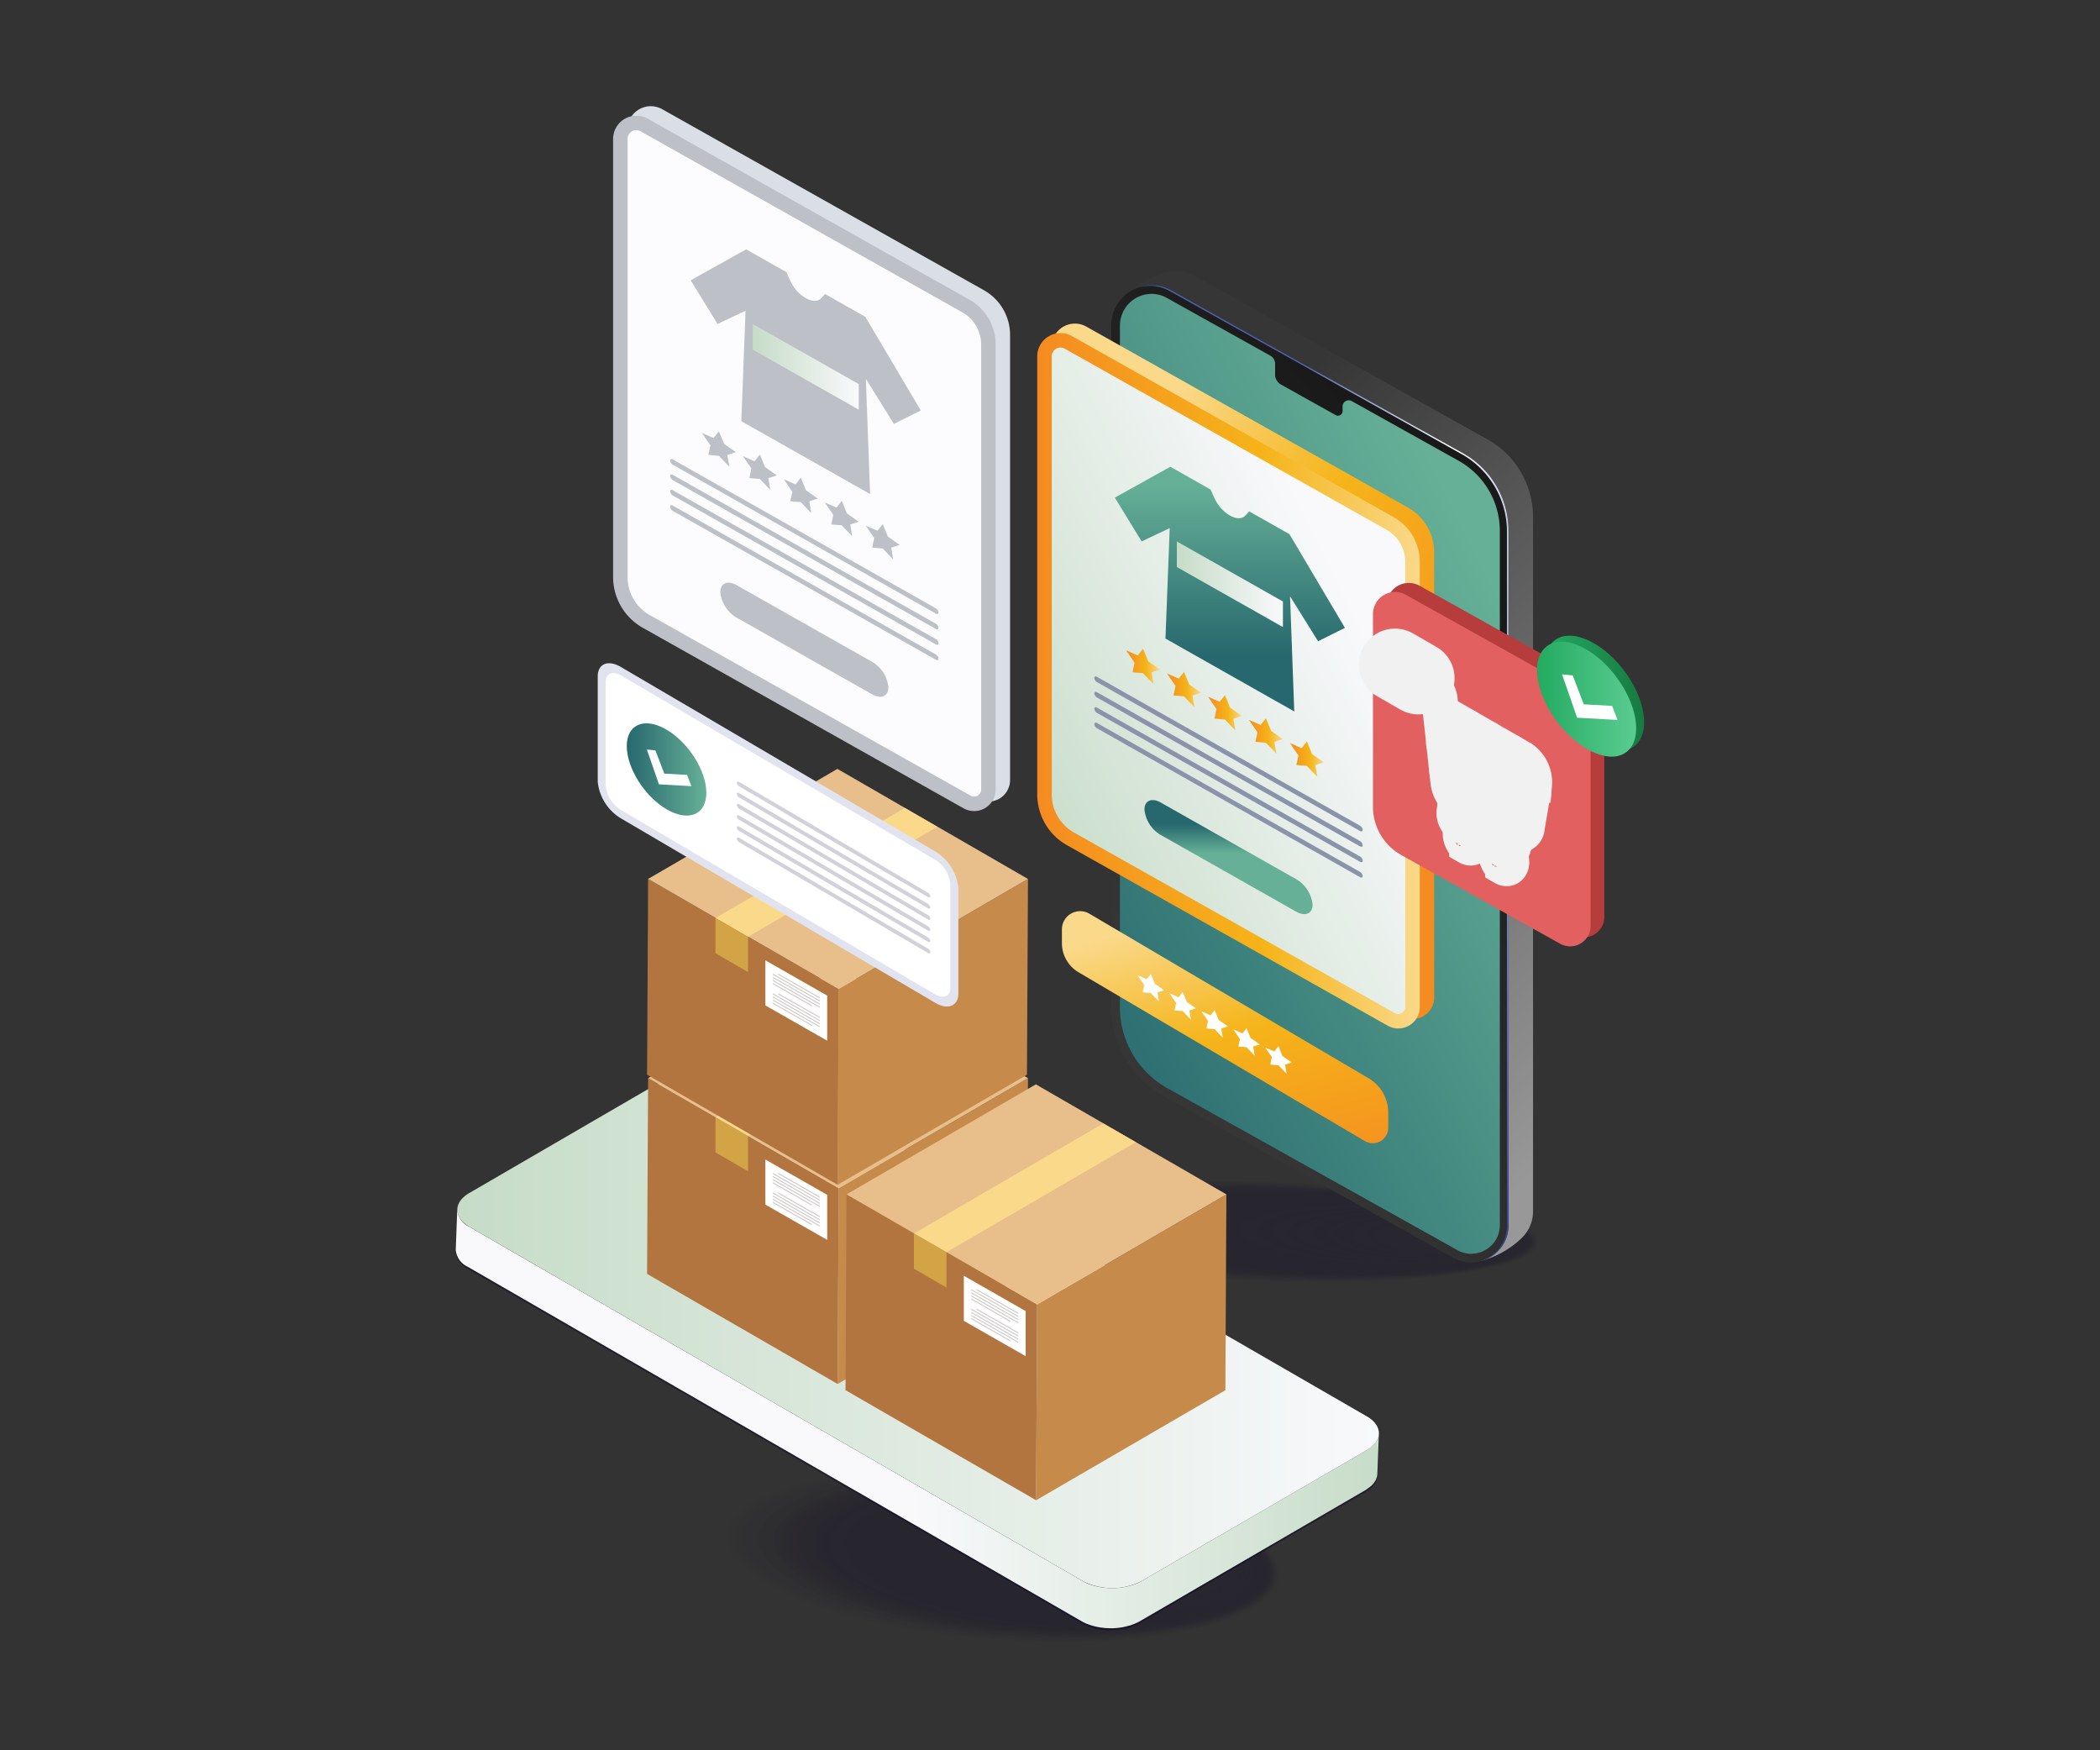 <svg xmlns="http://www.w3.org/2000/svg" xmlns:xlink="http://www.w3.org/1999/xlink" width="284.724" height="237.27" viewBox="0 0 284.724 237.27">
  <rect x="0" y="0" width="284.724" height="237.27" fill="#333333" stroke="none"/>
  <defs>
    <linearGradient id="linear-gradient" x1="1.019" y1="0.5" x2="0.494" y2="0.5" gradientUnits="objectBoundingBox">
      <stop offset="0" stop-color="#c6dcc7"/>
      <stop offset="1" stop-color="#f9f9fc"/>
    </linearGradient>
    <linearGradient id="linear-gradient-2" x1="0" y1="0.5" x2="1" y2="0.5" xlink:href="#linear-gradient"/>
    <linearGradient id="linear-gradient-3" x1="0.743" y1="1.013" x2="0.372" y2="0.139" gradientUnits="objectBoundingBox">
      <stop offset="0" stop-color="#989898"/>
      <stop offset="1" stop-color="#363636"/>
    </linearGradient>
    <linearGradient id="linear-gradient-5" x1="0.68" y1="0.162" x2="0.316" y2="0.847" gradientUnits="objectBoundingBox">
      <stop offset="0" stop-color="#191919"/>
      <stop offset="1" stop-color="#363636"/>
    </linearGradient>
    <linearGradient id="linear-gradient-6" x1="0.112" y1="1.002" x2="0.779" y2="0.141" gradientUnits="objectBoundingBox">
      <stop offset="0" stop-color="#27686e"/>
      <stop offset="1" stop-color="#66b097"/>
    </linearGradient>
    <linearGradient id="linear-gradient-7" x1="0.357" y1="0.202" x2="1.175" y2="0.758" gradientUnits="objectBoundingBox">
      <stop offset="0" stop-color="#505faa"/>
      <stop offset="0.394" stop-color="#fff"/>
      <stop offset="1" stop-color="#2c3c91"/>
    </linearGradient>
    <linearGradient id="linear-gradient-8" x1="0.865" y1="0.896" x2="0.222" y2="0.194" gradientUnits="objectBoundingBox">
      <stop offset="0" stop-color="#f58b21"/>
      <stop offset="0.593" stop-color="#f5b419"/>
      <stop offset="1" stop-color="#fad98a"/>
    </linearGradient>
    <linearGradient id="linear-gradient-9" x1="0" y1="0.5" x2="1" y2="0.5" xlink:href="#linear-gradient-8"/>
    <linearGradient id="linear-gradient-10" x1="0.056" y1="0.909" x2="0.753" y2="0.269" xlink:href="#linear-gradient"/>
    <linearGradient id="linear-gradient-11" x1="0.5" y1="0.771" x2="0.5" y2="0.067" xlink:href="#linear-gradient-6"/>
    <linearGradient id="linear-gradient-12" x1="0" y1="0.298" x2="1" y2="0.298" xlink:href="#linear-gradient"/>
    <linearGradient id="linear-gradient-13" x1="0" y1="1.316" x2="1" y2="1.316" xlink:href="#linear-gradient-8"/>
    <linearGradient id="linear-gradient-14" x1="0" y1="0.662" x2="1" y2="0.662" xlink:href="#linear-gradient-8"/>
    <linearGradient id="linear-gradient-15" x1="0" y1="0.008" x2="1" y2="0.008" xlink:href="#linear-gradient-8"/>
    <linearGradient id="linear-gradient-16" x1="0" y1="-0.647" x2="1" y2="-0.647" xlink:href="#linear-gradient-8"/>
    <linearGradient id="linear-gradient-17" x1="0" y1="-1.3" x2="1" y2="-1.3" xlink:href="#linear-gradient-8"/>
    <linearGradient id="linear-gradient-18" x1="0.5" y1="0.224" x2="0.5" y2="0.469" xlink:href="#linear-gradient-6"/>
    <linearGradient id="linear-gradient-19" x1="0" y1="3.101" x2="1" y2="3.101" xlink:href="#linear-gradient"/>
    <linearGradient id="linear-gradient-20" y1="-1.617" x2="1" y2="-1.617" gradientUnits="objectBoundingBox">
      <stop offset="0" stop-color="#24aa61"/>
      <stop offset="1" stop-color="#167a41"/>
    </linearGradient>
    <linearGradient id="linear-gradient-21" y1="-1.576" x2="1" y2="-1.576" gradientUnits="objectBoundingBox">
      <stop offset="0" stop-color="#24aa61"/>
      <stop offset="1" stop-color="#5acc90"/>
    </linearGradient>
    <linearGradient id="linear-gradient-23" x1="0.807" y1="1.251" x2="0.313" y2="0.041" xlink:href="#linear-gradient-8"/>
    <linearGradient id="linear-gradient-24" x1="0" y1="0.5" x2="1" y2="0.5" xlink:href="#linear-gradient-6"/>
  </defs>
  <g id="Order_Processing" data-name="Order Processing" transform="translate(-40.681 -33.9)">
    <rect id="Rectangle_54328" data-name="Rectangle 54328" width="284.724" height="237.27" transform="translate(40.681 33.9)" fill="none"/>
    <g id="Group_173069" data-name="Group 173069" transform="translate(102.485 48.291)">
      <g id="Group_173006" data-name="Group 173006" transform="translate(69.455 143.976)" opacity="0.32">
        <ellipse id="Ellipse_3252" data-name="Ellipse 3252" cx="6.941" cy="38.678" rx="6.941" ry="38.678" transform="matrix(0.041, -0.999, 0.999, 0.041, 0, 13.87)" fill="#0f0a26" opacity="0"/>
        <ellipse id="Ellipse_3253" data-name="Ellipse 3253" cx="6.85" cy="38.083" rx="6.85" ry="38.083" transform="translate(1.07 13.811) rotate(-87.667)" fill="#0f0a26" opacity="0.02"/>
        <ellipse id="Ellipse_3254" data-name="Ellipse 3254" cx="6.759" cy="37.488" rx="6.759" ry="37.488" transform="translate(2.157 13.766) rotate(-87.667)" fill="#0f0a26" opacity="0.039"/>
        <ellipse id="Ellipse_3255" data-name="Ellipse 3255" cx="6.667" cy="36.893" rx="6.667" ry="36.893" transform="translate(3.244 13.721) rotate(-87.667)" fill="#0f0a26" opacity="0.059"/>
        <ellipse id="Ellipse_3256" data-name="Ellipse 3256" cx="6.576" cy="36.297" rx="6.576" ry="36.297" transform="translate(4.315 13.662) rotate(-87.673)" fill="#0f0a26" opacity="0.078"/>
        <ellipse id="Ellipse_3257" data-name="Ellipse 3257" cx="6.485" cy="35.702" rx="6.485" ry="35.702" transform="translate(5.402 13.617) rotate(-87.673)" fill="#0f0a26" opacity="0.098"/>
        <ellipse id="Ellipse_3258" data-name="Ellipse 3258" cx="6.394" cy="35.107" rx="6.394" ry="35.107" transform="translate(6.49 13.573) rotate(-87.673)" fill="#0f0a26" opacity="0.118"/>
        <ellipse id="Ellipse_3259" data-name="Ellipse 3259" cx="6.303" cy="34.512" rx="6.303" ry="34.512" transform="matrix(0.041, -0.999, 0.999, 0.041, 7.561, 13.514)" fill="#0f0a26" opacity="0.137"/>
        <ellipse id="Ellipse_3260" data-name="Ellipse 3260" cx="6.212" cy="33.917" rx="6.212" ry="33.917" transform="matrix(0.041, -0.999, 0.999, 0.041, 8.649, 13.47)" fill="#0f0a26" opacity="0.157"/>
        <ellipse id="Ellipse_3261" data-name="Ellipse 3261" cx="6.121" cy="33.322" rx="6.121" ry="33.322" transform="translate(9.721 13.413) rotate(-87.685)" fill="#0f0a26" opacity="0.176"/>
        <ellipse id="Ellipse_3262" data-name="Ellipse 3262" cx="6.03" cy="32.727" rx="6.03" ry="32.727" transform="translate(10.81 13.369) rotate(-87.685)" fill="#0f0a26" opacity="0.196"/>
        <ellipse id="Ellipse_3263" data-name="Ellipse 3263" cx="5.939" cy="32.131" rx="5.939" ry="32.131" transform="translate(11.899 13.326) rotate(-87.685)" fill="#0f0a26" opacity="0.216"/>
        <ellipse id="Ellipse_3264" data-name="Ellipse 3264" cx="5.848" cy="31.536" rx="5.848" ry="31.536" transform="translate(12.971 13.269) rotate(-87.69)" fill="#0f0a26" opacity="0.235"/>
        <ellipse id="Ellipse_3265" data-name="Ellipse 3265" cx="5.757" cy="30.941" rx="5.757" ry="30.941" transform="translate(14.061 13.227) rotate(-87.69)" fill="#0f0a26" opacity="0.255"/>
        <ellipse id="Ellipse_3266" data-name="Ellipse 3266" cx="5.666" cy="30.346" rx="5.666" ry="30.346" transform="translate(15.134 13.17) rotate(-87.696)" fill="#0f0a26" opacity="0.275"/>
        <ellipse id="Ellipse_3267" data-name="Ellipse 3267" cx="5.575" cy="29.751" rx="5.575" ry="29.751" transform="translate(16.226 13.128) rotate(-87.696)" fill="#0f0a26" opacity="0.294"/>
        <ellipse id="Ellipse_3268" data-name="Ellipse 3268" cx="5.484" cy="29.156" rx="5.484" ry="29.156" transform="matrix(0.04, -0.999, 0.999, 0.04, 17.298, 13.072)" fill="#0f0a26" opacity="0.314"/>
        <ellipse id="Ellipse_3269" data-name="Ellipse 3269" cx="5.393" cy="28.56" rx="5.393" ry="28.56" transform="matrix(0.04, -0.999, 0.999, 0.04, 18.373, 13.017)" fill="#0f0a26" opacity="0.333"/>
        <ellipse id="Ellipse_3270" data-name="Ellipse 3270" cx="5.302" cy="27.965" rx="5.302" ry="27.965" transform="matrix(0.04, -0.999, 0.999, 0.04, 19.465, 12.977)" fill="#0f0a26" opacity="0.353"/>
        <ellipse id="Ellipse_3271" data-name="Ellipse 3271" cx="5.211" cy="27.37" rx="5.211" ry="27.37" transform="translate(20.541 12.923) rotate(-87.713)" fill="#0f0a26" opacity="0.373"/>
        <ellipse id="Ellipse_3272" data-name="Ellipse 3272" cx="5.12" cy="26.775" rx="5.12" ry="26.775" transform="matrix(0.04, -0.999, 0.999, 0.04, 21.616, 12.869)" fill="#0f0a26" opacity="0.392"/>
        <ellipse id="Ellipse_3273" data-name="Ellipse 3273" cx="5.029" cy="26.18" rx="5.029" ry="26.18" transform="matrix(0.04, -0.999, 0.999, 0.04, 22.71, 12.83)" fill="#0f0a26" opacity="0.412"/>
        <ellipse id="Ellipse_3274" data-name="Ellipse 3274" cx="4.938" cy="25.585" rx="4.938" ry="25.585" transform="translate(23.787 12.778) rotate(-87.725)" fill="#0f0a26" opacity="0.431"/>
        <ellipse id="Ellipse_3275" data-name="Ellipse 3275" cx="4.847" cy="24.99" rx="4.847" ry="24.99" transform="matrix(0.04, -0.999, 0.999, 0.04, 24.865, 12.725)" fill="#0f0a26" opacity="0.451"/>
        <ellipse id="Ellipse_3276" data-name="Ellipse 3276" cx="4.756" cy="24.395" rx="4.756" ry="24.395" transform="translate(25.944 12.673) rotate(-87.736)" fill="#0f0a26" opacity="0.471"/>
        <ellipse id="Ellipse_3277" data-name="Ellipse 3277" cx="4.665" cy="23.799" rx="4.665" ry="23.799" transform="translate(27.023 12.623) rotate(-87.742)" fill="#0f0a26" opacity="0.49"/>
        <ellipse id="Ellipse_3278" data-name="Ellipse 3278" cx="4.574" cy="23.204" rx="4.574" ry="23.204" transform="translate(28.103 12.573) rotate(-87.748)" fill="#0f0a26" opacity="0.51"/>
        <ellipse id="Ellipse_3279" data-name="Ellipse 3279" cx="4.483" cy="22.609" rx="4.483" ry="22.609" transform="matrix(0.039, -0.999, 0.999, 0.039, 29.184, 12.525)" fill="#0f0a26" opacity="0.529"/>
        <ellipse id="Ellipse_3280" data-name="Ellipse 3280" cx="4.392" cy="22.014" rx="4.392" ry="22.014" transform="translate(30.267 12.477) rotate(-87.759)" fill="#0f0a26" opacity="0.549"/>
        <ellipse id="Ellipse_3281" data-name="Ellipse 3281" cx="4.301" cy="21.419" rx="4.301" ry="21.419" transform="translate(31.351 12.431) rotate(-87.765)" fill="#0f0a26" opacity="0.569"/>
        <ellipse id="Ellipse_3282" data-name="Ellipse 3282" cx="4.21" cy="20.824" rx="4.21" ry="20.824" transform="translate(32.436 12.385) rotate(-87.771)" fill="#0f0a26" opacity="0.588"/>
        <ellipse id="Ellipse_3283" data-name="Ellipse 3283" cx="4.119" cy="20.229" rx="4.119" ry="20.229" transform="translate(33.522 12.341) rotate(-87.776)" fill="#0f0a26" opacity="0.608"/>
        <ellipse id="Ellipse_3284" data-name="Ellipse 3284" cx="4.028" cy="19.634" rx="4.028" ry="19.634" transform="matrix(0.039, -0.999, 0.999, 0.039, 34.608, 12.266)" fill="#0f0a26" opacity="0.627"/>
        <ellipse id="Ellipse_3285" data-name="Ellipse 3285" cx="3.937" cy="19.039" rx="3.937" ry="19.039" transform="matrix(0.038, -0.999, 0.999, 0.038, 35.698, 12.224)" fill="#0f0a26" opacity="0.647"/>
        <ellipse id="Ellipse_3286" data-name="Ellipse 3286" cx="3.846" cy="18.443" rx="3.846" ry="18.443" transform="translate(36.773 12.17) rotate(-87.805)" fill="#0f0a26" opacity="0.667"/>
        <ellipse id="Ellipse_3287" data-name="Ellipse 3287" cx="3.755" cy="17.848" rx="3.755" ry="17.848" transform="translate(37.849 12.118) rotate(-87.817)" fill="#0f0a26" opacity="0.686"/>
        <ellipse id="Ellipse_3288" data-name="Ellipse 3288" cx="3.664" cy="17.253" rx="3.664" ry="17.253" transform="matrix(0.038, -0.999, 0.999, 0.038, 38.927, 12.069)" fill="#0f0a26" opacity="0.706"/>
        <ellipse id="Ellipse_3289" data-name="Ellipse 3289" cx="3.573" cy="16.658" rx="3.573" ry="16.658" transform="translate(40.01 12.022) rotate(-87.839)" fill="#0f0a26" opacity="0.725"/>
        <ellipse id="Ellipse_3290" data-name="Ellipse 3290" cx="3.482" cy="16.063" rx="3.482" ry="16.063" transform="translate(41.095 11.979) rotate(-87.851)" fill="#0f0a26" opacity="0.745"/>
        <ellipse id="Ellipse_3291" data-name="Ellipse 3291" cx="3.39" cy="15.468" rx="3.39" ry="15.468" transform="translate(42.166 11.923) rotate(-87.868)" fill="#0f0a26" opacity="0.765"/>
        <ellipse id="Ellipse_3292" data-name="Ellipse 3292" cx="3.299" cy="14.873" rx="3.299" ry="14.873" transform="matrix(0.037, -0.999, 0.999, 0.037, 43.26, 11.887)" fill="#0f0a26" opacity="0.784"/>
        <ellipse id="Ellipse_3293" data-name="Ellipse 3293" cx="3.208" cy="14.278" rx="3.208" ry="14.278" transform="matrix(0.037, -0.999, 0.999, 0.037, 44.34, 11.839)" fill="#0f0a26" opacity="0.804"/>
        <ellipse id="Ellipse_3294" data-name="Ellipse 3294" cx="3.117" cy="13.683" rx="3.117" ry="13.683" transform="translate(45.407 11.782) rotate(-87.92)" fill="#0f0a26" opacity="0.823"/>
        <ellipse id="Ellipse_3295" data-name="Ellipse 3295" cx="3.026" cy="13.088" rx="3.026" ry="13.088" transform="matrix(0.036, -0.999, 0.999, 0.036, 46.516, 11.728)" fill="#0f0a26" opacity="0.843"/>
        <ellipse id="Ellipse_3296" data-name="Ellipse 3296" cx="2.935" cy="12.493" rx="2.935" ry="12.493" transform="matrix(0.036, -0.999, 0.999, 0.036, 47.58, 11.669)" fill="#0f0a26" opacity="0.863"/>
        <ellipse id="Ellipse_3297" data-name="Ellipse 3297" cx="2.844" cy="11.898" rx="2.844" ry="11.898" transform="translate(48.673 11.634) rotate(-87.989)" fill="#0f0a26" opacity="0.882"/>
        <ellipse id="Ellipse_3298" data-name="Ellipse 3298" cx="2.753" cy="11.303" rx="2.753" ry="11.303" transform="matrix(0.034, -0.999, 0.999, 0.034, 49.738, 11.578)" fill="#0f0a26" opacity="0.902"/>
        <ellipse id="Ellipse_3299" data-name="Ellipse 3299" cx="2.662" cy="10.708" rx="2.662" ry="10.708" transform="matrix(0.034, -0.999, 0.999, 0.034, 50.819, 11.535)" fill="#0f0a26" opacity="0.922"/>
        <ellipse id="Ellipse_3300" data-name="Ellipse 3300" cx="2.571" cy="10.113" rx="2.571" ry="10.113" transform="translate(51.898 11.492) rotate(-88.097)" fill="#0f0a26" opacity="0.941"/>
        <ellipse id="Ellipse_3301" data-name="Ellipse 3301" cx="2.48" cy="9.518" rx="2.48" ry="9.518" transform="translate(52.996 11.432) rotate(-88.143)" fill="#0f0a26" opacity="0.961"/>
        <ellipse id="Ellipse_3302" data-name="Ellipse 3302" cx="2.388" cy="8.923" rx="2.388" ry="8.923" transform="translate(54.086 11.401) rotate(-88.195)" fill="#0f0a26" opacity="0.98"/>
        <ellipse id="Ellipse_3303" data-name="Ellipse 3303" cx="2.297" cy="8.329" rx="2.297" ry="8.329" transform="matrix(0.03, -0.999, 0.999, 0.03, 55.154, 11.352)" fill="#0f0a26"/>
      </g>
      <g id="Group_173007" data-name="Group 173007" transform="translate(33.678 181.799)" opacity="0.32">
        <ellipse id="Ellipse_3304" data-name="Ellipse 3304" cx="11.77" cy="38.743" rx="11.77" ry="38.743" transform="translate(0 23.476) rotate(-85.774)" fill="#0f0a26" opacity="0"/>
        <ellipse id="Ellipse_3305" data-name="Ellipse 3305" cx="11.615" cy="38.146" rx="11.615" ry="38.146" transform="translate(1.093 23.399) rotate(-85.774)" fill="#0f0a26" opacity="0.02"/>
        <ellipse id="Ellipse_3306" data-name="Ellipse 3306" cx="11.461" cy="37.55" rx="11.461" ry="37.55" transform="translate(2.187 23.324) rotate(-85.774)" fill="#0f0a26" opacity="0.039"/>
        <ellipse id="Ellipse_3307" data-name="Ellipse 3307" cx="11.307" cy="36.954" rx="11.307" ry="36.954" transform="translate(3.267 23.23) rotate(-85.779)" fill="#0f0a26" opacity="0.059"/>
        <ellipse id="Ellipse_3308" data-name="Ellipse 3308" cx="11.152" cy="36.358" rx="11.152" ry="36.358" transform="translate(4.36 23.155) rotate(-85.779)" fill="#0f0a26" opacity="0.078"/>
        <ellipse id="Ellipse_3309" data-name="Ellipse 3309" cx="10.998" cy="35.761" rx="10.998" ry="35.761" transform="translate(5.454 23.08) rotate(-85.779)" fill="#0f0a26" opacity="0.098"/>
        <ellipse id="Ellipse_3310" data-name="Ellipse 3310" cx="10.844" cy="35.165" rx="10.844" ry="35.165" transform="translate(6.535 22.986) rotate(-85.785)" fill="#0f0a26" opacity="0.118"/>
        <ellipse id="Ellipse_3311" data-name="Ellipse 3311" cx="10.689" cy="34.569" rx="10.689" ry="34.569" transform="translate(7.63 22.912) rotate(-85.785)" fill="#0f0a26" opacity="0.137"/>
        <ellipse id="Ellipse_3312" data-name="Ellipse 3312" cx="10.535" cy="33.973" rx="10.535" ry="33.973" transform="translate(8.711 22.82) rotate(-85.791)" fill="#0f0a26" opacity="0.157"/>
        <ellipse id="Ellipse_3313" data-name="Ellipse 3313" cx="10.381" cy="33.377" rx="10.381" ry="33.377" transform="translate(9.806 22.747) rotate(-85.791)" fill="#0f0a26" opacity="0.176"/>
        <ellipse id="Ellipse_3314" data-name="Ellipse 3314" cx="10.226" cy="32.78" rx="10.226" ry="32.78" transform="matrix(0.073, -0.997, 0.997, 0.073, 10.888, 22.655)" fill="#0f0a26" opacity="0.196"/>
        <ellipse id="Ellipse_3315" data-name="Ellipse 3315" cx="10.072" cy="32.184" rx="10.072" ry="32.184" transform="matrix(0.073, -0.997, 0.997, 0.073, 11.982, 22.582)" fill="#0f0a26" opacity="0.216"/>
        <ellipse id="Ellipse_3316" data-name="Ellipse 3316" cx="9.918" cy="31.588" rx="9.918" ry="31.588" transform="translate(13.065 22.492) rotate(-85.802)" fill="#0f0a26" opacity="0.235"/>
        <ellipse id="Ellipse_3317" data-name="Ellipse 3317" cx="9.763" cy="30.992" rx="9.763" ry="30.992" transform="translate(14.161 22.42) rotate(-85.802)" fill="#0f0a26" opacity="0.255"/>
        <ellipse id="Ellipse_3318" data-name="Ellipse 3318" cx="9.609" cy="30.395" rx="9.609" ry="30.395" transform="translate(15.244 22.331) rotate(-85.808)" fill="#0f0a26" opacity="0.275"/>
        <ellipse id="Ellipse_3319" data-name="Ellipse 3319" cx="9.455" cy="29.799" rx="9.455" ry="29.799" transform="translate(16.34 22.259) rotate(-85.808)" fill="#0f0a26" opacity="0.294"/>
        <ellipse id="Ellipse_3320" data-name="Ellipse 3320" cx="9.3" cy="29.203" rx="9.3" ry="29.203" transform="translate(17.424 22.17) rotate(-85.814)" fill="#0f0a26" opacity="0.314"/>
        <ellipse id="Ellipse_3321" data-name="Ellipse 3321" cx="9.146" cy="28.607" rx="9.146" ry="28.607" transform="translate(18.507 22.082) rotate(-85.819)" fill="#0f0a26" opacity="0.333"/>
        <ellipse id="Ellipse_3322" data-name="Ellipse 3322" cx="8.992" cy="28.011" rx="8.992" ry="28.011" transform="translate(19.605 22.014) rotate(-85.819)" fill="#0f0a26" opacity="0.353"/>
        <ellipse id="Ellipse_3323" data-name="Ellipse 3323" cx="8.837" cy="27.414" rx="8.837" ry="27.414" transform="translate(20.689 21.927) rotate(-85.825)" fill="#0f0a26" opacity="0.373"/>
        <ellipse id="Ellipse_3324" data-name="Ellipse 3324" cx="8.683" cy="26.818" rx="8.683" ry="26.818" transform="translate(21.793 21.827) rotate(-85.831)" fill="#0f0a26" opacity="0.392"/>
        <ellipse id="Ellipse_3325" data-name="Ellipse 3325" cx="8.529" cy="26.222" rx="8.529" ry="26.222" transform="translate(22.879 21.742) rotate(-85.837)" fill="#0f0a26" opacity="0.412"/>
        <ellipse id="Ellipse_3326" data-name="Ellipse 3326" cx="8.374" cy="25.626" rx="8.374" ry="25.626" transform="translate(23.979 21.677) rotate(-85.837)" fill="#0f0a26" opacity="0.431"/>
        <ellipse id="Ellipse_3327" data-name="Ellipse 3327" cx="8.22" cy="25.03" rx="8.22" ry="25.03" transform="translate(25.066 21.593) rotate(-85.843)" fill="#0f0a26" opacity="0.451"/>
        <ellipse id="Ellipse_3328" data-name="Ellipse 3328" cx="8.066" cy="24.433" rx="8.066" ry="24.433" transform="translate(26.153 21.511) rotate(-85.848)" fill="#0f0a26" opacity="0.471"/>
        <ellipse id="Ellipse_3329" data-name="Ellipse 3329" cx="7.911" cy="23.837" rx="7.911" ry="23.837" transform="translate(27.241 21.43) rotate(-85.854)" fill="#0f0a26" opacity="0.49"/>
        <ellipse id="Ellipse_3330" data-name="Ellipse 3330" cx="7.757" cy="23.241" rx="7.757" ry="23.241" transform="translate(28.33 21.35) rotate(-85.86)" fill="#0f0a26" opacity="0.51"/>
        <ellipse id="Ellipse_3331" data-name="Ellipse 3331" cx="7.603" cy="22.645" rx="7.603" ry="22.645" transform="matrix(0.072, -0.997, 0.997, 0.072, 29.42, 21.272)" fill="#0f0a26" opacity="0.529"/>
        <ellipse id="Ellipse_3332" data-name="Ellipse 3332" cx="7.449" cy="22.048" rx="7.449" ry="22.048" transform="matrix(0.072, -0.997, 0.997, 0.072, 30.497, 21.177)" fill="#0f0a26" opacity="0.549"/>
        <ellipse id="Ellipse_3333" data-name="Ellipse 3333" cx="7.294" cy="21.452" rx="7.294" ry="21.452" transform="translate(31.588 21.102) rotate(-85.883)" fill="#0f0a26" opacity="0.569"/>
        <ellipse id="Ellipse_3334" data-name="Ellipse 3334" cx="7.14" cy="20.856" rx="7.14" ry="20.856" transform="translate(32.681 21.029) rotate(-85.888)" fill="#0f0a26" opacity="0.588"/>
        <ellipse id="Ellipse_3335" data-name="Ellipse 3335" cx="6.986" cy="20.26" rx="6.986" ry="20.26" transform="translate(33.762 20.938) rotate(-85.9)" fill="#0f0a26" opacity="0.608"/>
        <ellipse id="Ellipse_3336" data-name="Ellipse 3336" cx="6.831" cy="19.664" rx="6.831" ry="19.664" transform="matrix(0.071, -0.998, 0.998, 0.071, 34.878, 20.855)" fill="#0f0a26" opacity="0.627"/>
        <ellipse id="Ellipse_3337" data-name="Ellipse 3337" cx="6.677" cy="19.068" rx="6.677" ry="19.068" transform="matrix(0.071, -0.998, 0.998, 0.071, 35.961, 20.77)" fill="#0f0a26" opacity="0.647"/>
        <ellipse id="Ellipse_3338" data-name="Ellipse 3338" cx="6.522" cy="18.471" rx="6.522" ry="18.471" transform="matrix(0.071, -0.998, 0.998, 0.071, 37.046, 20.688)" fill="#0f0a26" opacity="0.667"/>
        <ellipse id="Ellipse_3339" data-name="Ellipse 3339" cx="6.368" cy="17.875" rx="6.368" ry="17.875" transform="matrix(0.071, -0.998, 0.998, 0.071, 38.134, 20.609)" fill="#0f0a26" opacity="0.686"/>
        <ellipse id="Ellipse_3340" data-name="Ellipse 3340" cx="6.214" cy="17.279" rx="6.214" ry="17.279" transform="translate(39.223 20.534) rotate(-85.952)" fill="#0f0a26" opacity="0.706"/>
        <ellipse id="Ellipse_3341" data-name="Ellipse 3341" cx="6.059" cy="16.683" rx="6.059" ry="16.683" transform="translate(40.301 20.444) rotate(-85.969)" fill="#0f0a26" opacity="0.725"/>
        <ellipse id="Ellipse_3342" data-name="Ellipse 3342" cx="5.905" cy="16.087" rx="5.905" ry="16.087" transform="translate(41.397 20.379) rotate(-85.98)" fill="#0f0a26" opacity="0.745"/>
        <ellipse id="Ellipse_3343" data-name="Ellipse 3343" cx="5.751" cy="15.49" rx="5.751" ry="15.49" transform="translate(42.502 20.284) rotate(-85.998)" fill="#0f0a26" opacity="0.765"/>
        <ellipse id="Ellipse_3344" data-name="Ellipse 3344" cx="5.596" cy="14.894" rx="5.596" ry="14.894" transform="translate(43.576 20.19) rotate(-86.021)" fill="#0f0a26" opacity="0.784"/>
        <ellipse id="Ellipse_3345" data-name="Ellipse 3345" cx="5.442" cy="14.298" rx="5.442" ry="14.298" transform="matrix(0.069, -0.998, 0.998, 0.069, 44.67, 20.125)" fill="#0f0a26" opacity="0.804"/>
        <ellipse id="Ellipse_3346" data-name="Ellipse 3346" cx="5.288" cy="13.702" rx="5.288" ry="13.702" transform="translate(45.755 20.049) rotate(-86.061)" fill="#0f0a26" opacity="0.823"/>
        <ellipse id="Ellipse_3347" data-name="Ellipse 3347" cx="5.133" cy="13.106" rx="5.133" ry="13.106" transform="translate(46.851 19.948) rotate(-86.09)" fill="#0f0a26" opacity="0.843"/>
        <ellipse id="Ellipse_3348" data-name="Ellipse 3348" cx="4.979" cy="12.51" rx="4.979" ry="12.51" transform="translate(47.937 19.875) rotate(-86.118)" fill="#0f0a26" opacity="0.863"/>
        <ellipse id="Ellipse_3349" data-name="Ellipse 3349" cx="4.825" cy="11.914" rx="4.825" ry="11.914" transform="translate(49.017 19.798) rotate(-86.152)" fill="#0f0a26" opacity="0.882"/>
        <ellipse id="Ellipse_3350" data-name="Ellipse 3350" cx="4.67" cy="11.317" rx="4.67" ry="11.317" transform="translate(50.13 19.723) rotate(-86.187)" fill="#0f0a26" opacity="0.902"/>
        <ellipse id="Ellipse_3351" data-name="Ellipse 3351" cx="4.516" cy="10.721" rx="4.516" ry="10.721" transform="translate(51.207 19.647) rotate(-86.233)" fill="#0f0a26" opacity="0.922"/>
        <ellipse id="Ellipse_3352" data-name="Ellipse 3352" cx="4.361" cy="10.125" rx="4.361" ry="10.125" transform="translate(52.308 19.564) rotate(-86.285)" fill="#0f0a26" opacity="0.941"/>
        <ellipse id="Ellipse_3353" data-name="Ellipse 3353" cx="4.207" cy="9.529" rx="4.207" ry="9.529" transform="matrix(0.064, -0.998, 0.998, 0.064, 53.402, 19.475)" fill="#0f0a26" opacity="0.961"/>
        <ellipse id="Ellipse_3354" data-name="Ellipse 3354" cx="4.052" cy="8.933" rx="4.052" ry="8.933" transform="matrix(0.062, -0.998, 0.998, 0.062, 54.497, 19.393)" fill="#0f0a26" opacity="0.98"/>
        <ellipse id="Ellipse_3355" data-name="Ellipse 3355" cx="3.898" cy="8.337" rx="3.898" ry="8.337" transform="translate(55.567 19.328) rotate(-86.514)" fill="#0f0a26"/>
      </g>
      <g id="Group_173010" data-name="Group 173010" transform="translate(0 128.624)">
        <g id="Group_173009" data-name="Group 173009">
          <path id="Path_63012" data-name="Path 63012" d="M799.375,1748.187a1.946,1.946,0,0,1-.1.573c-.006.021-.011.042-.018.062a2.331,2.331,0,0,1-.265.519c-.02.031-.04.062-.062.092a3.146,3.146,0,0,1-.442.489,4.379,4.379,0,0,1-.385.285c-.117.083-.216.171-.349.249l-30.6,17.781a6.216,6.216,0,0,1-1.093.48c-.137.048-.279.089-.422.128-.183.052-.368.1-.558.139-.224.046-.45.088-.681.117-.056.007-.11.017-.166.023-.31.033-.624.049-.939.052h-.151c-.31,0-.62-.019-.927-.051l-.139-.016a8.926,8.926,0,0,1-.9-.153l-.158-.039a7.558,7.558,0,0,1-.771-.234c-.046-.017-.1-.03-.141-.048a6.058,6.058,0,0,1-.847-.4L676.061,1720.2a2.789,2.789,0,0,1-1.642-2.3l-.2,5.424a2.789,2.789,0,0,0,1.642,2.3l83.209,48.04a6.05,6.05,0,0,0,.8.383v-.006h0v.006l.048.016c.046.018.095.031.141.048.16.058.32.117.487.164.093.026.19.046.284.069.053.013.1.027.158.039s.092.025.14.034v-.011h0v.011q.273.056.554.1c.067.01.136.015.2.023l.139.016c.067.007.134.017.2.023q.275.022.552.029c.058,0,.115,0,.173,0h.151c.083,0,.167,0,.25,0q.312-.011.622-.042l.067-.009c.056-.006.11-.016.166-.023.161-.02.323-.038.481-.067.068-.012.131-.036.2-.05.191-.039.374-.087.558-.139.1-.027.2-.043.3-.074.044-.015.079-.039.123-.054a6.236,6.236,0,0,0,1.093-.48l30.6-17.782.067-.04c.108-.065.185-.14.282-.209a4.37,4.37,0,0,0,.385-.285c.01-.009.025-.017.035-.026a3.188,3.188,0,0,0,.345-.372c.023-.03.04-.061.061-.091s.042-.061.062-.092c.033-.05.073-.1.1-.15a2.287,2.287,0,0,0,.149-.318c.006-.017.009-.034.014-.051s.011-.042.018-.063a1.993,1.993,0,0,0,.058-.2,1.94,1.94,0,0,0,.037-.322c0-.016,0-.033,0-.049h0Z" transform="translate(-674.222 -1696.63)" fill="#0f0a26" opacity="0.49"/>
          <path id="Path_63013" data-name="Path 63013" d="M799.372,1745.411a1.94,1.94,0,0,1-.1.573c-.007.021-.011.042-.018.063a2.344,2.344,0,0,1-.265.519c-.02.031-.04.062-.062.092a3.151,3.151,0,0,1-.442.489,4.326,4.326,0,0,1-.384.285,4.242,4.242,0,0,1-.349.249l-30.6,17.782a6.221,6.221,0,0,1-1.093.48c-.137.047-.279.089-.422.129-.183.052-.368.1-.559.139-.224.046-.45.088-.681.117-.055.007-.11.017-.166.023-.31.033-.624.049-.939.052h-.151c-.31,0-.62-.019-.927-.051l-.139-.016a8.831,8.831,0,0,1-.9-.153l-.158-.039a7.492,7.492,0,0,1-.771-.234c-.046-.017-.1-.03-.141-.047a6.043,6.043,0,0,1-.847-.4l-83.209-48.041a2.789,2.789,0,0,1-1.642-2.3l-.2,5.424a2.789,2.789,0,0,0,1.642,2.3l83.209,48.041a6.046,6.046,0,0,0,.8.383v-.006h0v.006l.048.016c.046.018.095.031.141.048.16.058.319.117.487.164.093.027.19.046.284.07.053.013.1.027.158.039s.092.024.14.034v-.011h0v.011q.274.056.554.1c.067.01.136.015.2.023l.139.015c.067.007.134.017.2.023q.275.023.552.03c.058,0,.115,0,.173,0h.151c.083,0,.167,0,.25,0q.312-.011.622-.042l.067-.009c.056-.006.11-.016.166-.023.161-.02.323-.039.481-.067.069-.012.131-.036.2-.05.191-.039.374-.087.558-.139.1-.027.2-.043.3-.074.044-.014.079-.039.123-.054a6.23,6.23,0,0,0,1.093-.481l30.6-17.781.067-.04c.108-.065.185-.14.282-.209a4.347,4.347,0,0,0,.385-.285c.01-.009.025-.017.035-.026a3.2,3.2,0,0,0,.346-.372c.023-.03.04-.061.061-.091s.042-.061.062-.092c.033-.05.072-.1.1-.15a2.276,2.276,0,0,0,.149-.318c.006-.017.009-.034.015-.051s.011-.042.018-.062a2.057,2.057,0,0,0,.058-.2,1.94,1.94,0,0,0,.037-.322c0-.016,0-.033,0-.049h0Z" transform="translate(-674.219 -1694.125)" fill="url(#linear-gradient)"/>
          <g id="Group_173008" data-name="Group 173008" transform="translate(0.196)">
            <path id="Path_63014" data-name="Path 63014" d="M799.544,1548.894c2.18,1.258,2.191,3.312.026,4.57l-30.6,17.782a8.718,8.718,0,0,1-7.891,0L677.873,1523.2c-2.18-1.259-2.191-3.312-.026-4.571l30.6-17.781a8.716,8.716,0,0,1,7.891,0Z" transform="translate(-676.231 -1499.909)" fill="url(#linear-gradient-2)"/>
          </g>
        </g>
      </g>
      <g id="Group_173011" data-name="Group 173011" transform="translate(88.858 22.376)">
        <path id="Path_63015" data-name="Path 63015" d="M1604.3,520.686l37.417,24.009c2.314,1.292,6.909-1.5,8.362-3.345a4.99,4.99,0,0,0,1.071-3.12v-94.1a12.058,12.058,0,0,0-6.179-10.528l-39.559-22.087a5.4,5.4,0,0,0-4.567-.354c-2.017.755-5.924,2.694-5.924,5.147l2.357,92.416A13.7,13.7,0,0,0,1604.3,520.686Z" transform="translate(-1593.959 -410.808)" fill="url(#linear-gradient-3)"/>
        <path id="Path_63016" data-name="Path 63016" d="M1603.307,520.656l37.417,24.009c2.314,1.292,6.909-1.5,8.362-3.345a4.99,4.99,0,0,0,1.071-3.12V444.1a12.057,12.057,0,0,0-6.18-10.528l-39.559-22.087a5.4,5.4,0,0,0-4.567-.354c-2.017.755-5.924,2.694-5.924,5.147l2.357,92.416A13.7,13.7,0,0,0,1603.307,520.656Z" transform="translate(-1593.064 -410.781)" fill="url(#linear-gradient-3)"/>
        <path id="Path_63017" data-name="Path 63017" d="M1592.1,539.993l39.329,21.959a5.056,5.056,0,0,0,7.521-4.414v-94.1a12.058,12.058,0,0,0-6.179-10.528l-39.559-22.087a5.468,5.468,0,0,0-8.134,4.775v92.434A13.7,13.7,0,0,0,1592.1,539.993Z" transform="translate(-1585.079 -428.232)" fill="url(#linear-gradient-5)"/>
        <path id="Path_63018" data-name="Path 63018" d="M1643.134,464.857l-14.507-8.1a.834.834,0,0,0-1.241.728v.629a.625.625,0,0,1-.929.546l-7.429-4.148a1.546,1.546,0,0,1-.792-1.35V451.7a1.264,1.264,0,0,0-.648-1.1l-14.013-7.823a4.236,4.236,0,0,0-2.083-.553,4.3,4.3,0,0,0-4.293,4.3v92.434a12.528,12.528,0,0,0,6.417,10.933l39.329,21.958a3.841,3.841,0,0,0,1.884.5,3.941,3.941,0,0,0,2.7-1.1,3.817,3.817,0,0,0,1.176-2.783V474.35A10.872,10.872,0,0,0,1643.134,464.857Z" transform="translate(-1596.016 -439.151)" fill="url(#linear-gradient-6)"/>
        <path id="Path_63019" data-name="Path 63019" d="M1667.432,453.038l-39.559-22.087a5.367,5.367,0,0,0-4.387-.393,5.393,5.393,0,0,1,4.167.486l39.559,22.087a12.057,12.057,0,0,1,6.18,10.528v94.1a5.017,5.017,0,0,1-3.449,4.771,5.041,5.041,0,0,0,3.668-4.864v-94.1A12.056,12.056,0,0,0,1667.432,453.038Z" transform="translate(-1619.74 -428.363)" fill="url(#linear-gradient-7)"/>
      </g>
      <g id="Group_173024" data-name="Group 173024" transform="translate(21.321)">
        <g id="Group_173017" data-name="Group 173017" transform="translate(57.508 29.468)">
          <g id="Group_173013" data-name="Group 173013">
            <g id="Group_173012" data-name="Group 173012">
              <path id="Path_63020" data-name="Path 63020" d="M1506.4,552.92l43.481,24.464a2.914,2.914,0,0,0,4.335-2.544V514.5a6.95,6.95,0,0,0-3.562-6.068l-43.614-24.538a3.152,3.152,0,0,0-4.688,2.752v59.381A7.9,7.9,0,0,0,1506.4,552.92Z" transform="translate(-1500.396 -483.486)" fill="url(#linear-gradient-8)"/>
              <path id="Path_63021" data-name="Path 63021" d="M1486.318,566.159l43.482,24.463a2.914,2.914,0,0,0,4.335-2.544V527.734a6.95,6.95,0,0,0-3.562-6.068l-43.614-24.537a3.152,3.152,0,0,0-4.689,2.752v59.382A7.9,7.9,0,0,0,1486.318,566.159Z" transform="translate(-1482.27 -495.433)" fill="url(#linear-gradient-9)"/>
              <path id="Path_63022" data-name="Path 63022" d="M1549.393,607.2a.961.961,0,0,1-.462-.124l-43.474-24.461a5.943,5.943,0,0,1-3.046-5.184V518.045a1.194,1.194,0,0,1,1.191-1.193,1.168,1.168,0,0,1,.575.155l43.609,24.533a4.994,4.994,0,0,1,2.562,4.359v60.343a.9.9,0,0,1-.284.679A.981.981,0,0,1,1549.393,607.2Z" transform="translate(-1500.445 -513.597)" fill="url(#linear-gradient-10)"/>
            </g>
          </g>
          <g id="Group_173016" data-name="Group 173016" transform="translate(7.74 19.412)">
            <g id="Group_173014" data-name="Group 173014" transform="translate(2.778)">
              <path id="Path_63023" data-name="Path 63023" d="M1621.29,704.313l-7.524-12.7-5.462-3.091-.527.576c-.935,1.024-3.24-.281-4.176-2.363l-.526-1.172-5.462-3.091-7.524,4.187,3.64,5.923,3.8-1.792-.572,14.971,8.587,4.86.286.162,8.587,4.86-.572-15.619,3.8,6.1Z" transform="translate(-1590.089 -682.469)" fill="url(#linear-gradient-11)"/>
              <path id="Path_63024" data-name="Path 63024" d="M1690.672,797.876l-14.381-8.138v-3.471l14.381,8.139Z" transform="translate(-1667.881 -776.14)" fill="url(#linear-gradient-12)"/>
            </g>
            <g id="Group_173015" data-name="Group 173015" transform="translate(4.307 24.665)">
              <path id="Path_63025" data-name="Path 63025" d="M1608.058,935.306l.71,1.719,1.587,1.11-1.149.375.272,1.6-1.42-1.487-1.42-.12.271-1.294-1.149-1.676,1.588.687Z" transform="translate(-1605.76 -935.306)" fill="url(#linear-gradient-13)"/>
              <path id="Path_63026" data-name="Path 63026" d="M1664.987,967.523l.711,1.719,1.587,1.11-1.149.375.272,1.6-1.421-1.488-1.419-.12.271-1.294-1.149-1.676,1.588.687Z" transform="translate(-1657.136 -964.38)" fill="url(#linear-gradient-14)"/>
              <path id="Path_63027" data-name="Path 63027" d="M1721.918,999.74l.709,1.719,1.588,1.11-1.149.375.271,1.6-1.419-1.488-1.42-.12.271-1.294-1.149-1.675,1.588.687Z" transform="translate(-1708.513 -993.454)" fill="url(#linear-gradient-15)"/>
              <path id="Path_63028" data-name="Path 63028" d="M1778.847,1031.96l.71,1.719,1.588,1.11-1.149.375.271,1.6-1.42-1.487-1.419-.12.271-1.295-1.149-1.676,1.587.688Z" transform="translate(-1759.889 -1022.531)" fill="url(#linear-gradient-16)"/>
              <path id="Path_63029" data-name="Path 63029" d="M1835.777,1064.17l.71,1.72,1.588,1.109-1.149.376.271,1.6-1.42-1.487-1.42-.121.272-1.293-1.149-1.676,1.587.688Z" transform="translate(-1811.265 -1051.599)" fill="url(#linear-gradient-17)"/>
            </g>
            <path id="Path_63030" data-name="Path 63030" d="M1597.641,994.84l-35.668-20.184a.736.736,0,0,1-.358-.561h0c0-.2.161-.267.358-.156l35.667,20.184a.736.736,0,0,1,.359.561h0C1598,994.882,1597.838,994.952,1597.641,994.84Z" transform="translate(-1561.615 -945.458)" fill="#8a93aa"/>
            <path id="Path_63031" data-name="Path 63031" d="M1597.649,1016.218l-35.667-20.184a.736.736,0,0,1-.359-.561h0c0-.2.161-.267.359-.156l35.667,20.184a.736.736,0,0,1,.359.561h0C1598.006,1016.26,1597.846,1016.33,1597.649,1016.218Z" transform="translate(-1561.622 -964.749)" fill="#8a93aa"/>
            <path id="Path_63032" data-name="Path 63032" d="M1597.649,1037.6l-35.667-20.184a.736.736,0,0,1-.359-.561h0c0-.2.161-.267.359-.156l35.667,20.184a.736.736,0,0,1,.359.561h0C1598.006,1037.64,1597.846,1037.71,1597.649,1037.6Z" transform="translate(-1561.622 -984.044)" fill="#8a93aa"/>
            <path id="Path_63033" data-name="Path 63033" d="M1597.649,1058.978l-35.667-20.184a.736.736,0,0,1-.359-.561h0c0-.2.161-.267.359-.156l35.667,20.184a.735.735,0,0,1,.359.561h0C1598.006,1059.02,1597.846,1059.09,1597.649,1058.978Z" transform="translate(-1561.622 -1003.338)" fill="#8a93aa"/>
            <path id="Path_63034" data-name="Path 63034" d="M1651.868,1160.83l-18.392-10.408a4.516,4.516,0,0,1-2.2-3.446h0c0-1.21.99-1.64,2.2-.955l18.392,10.408a4.516,4.516,0,0,1,2.2,3.446h0C1654.069,1161.085,1653.079,1161.515,1651.868,1160.83Z" transform="translate(-1624.48 -1100.506)" fill="url(#linear-gradient-18)"/>
          </g>
        </g>
        <g id="Group_173023" data-name="Group 173023">
          <g id="Group_173019" data-name="Group 173019">
            <g id="Group_173018" data-name="Group 173018">
              <path id="Path_63035" data-name="Path 63035" d="M916.9,250.849l43.481,24.464a2.914,2.914,0,0,0,4.335-2.544V212.424a6.95,6.95,0,0,0-3.562-6.068l-43.614-24.537a3.152,3.152,0,0,0-4.688,2.752v59.382A7.9,7.9,0,0,0,916.9,250.849Z" transform="translate(-910.894 -181.414)" fill="#dadfe5"/>
              <path id="Path_63036" data-name="Path 63036" d="M896.819,264.086,940.3,288.55a2.914,2.914,0,0,0,4.335-2.544V225.662a6.95,6.95,0,0,0-3.562-6.068L897.46,195.057a3.152,3.152,0,0,0-4.689,2.752V257.19A7.9,7.9,0,0,0,896.819,264.086Z" transform="translate(-892.771 -193.361)" fill="#bdc0c6"/>
              <path id="Path_63037" data-name="Path 63037" d="M959.89,305.124a.959.959,0,0,1-.462-.124l-43.475-24.461a5.942,5.942,0,0,1-3.046-5.184V215.973a1.194,1.194,0,0,1,1.191-1.193,1.167,1.167,0,0,1,.575.156l43.61,24.533a4.994,4.994,0,0,1,2.562,4.359v60.343a.9.9,0,0,1-.284.679A.983.983,0,0,1,959.89,305.124Z" transform="translate(-910.943 -211.525)" fill="#fcfcfe"/>
            </g>
          </g>
          <g id="Group_173022" data-name="Group 173022" transform="translate(7.74 19.411)">
            <g id="Group_173020" data-name="Group 173020" transform="translate(2.778)">
              <path id="Path_63038" data-name="Path 63038" d="M1031.79,402.241l-7.524-12.7-5.462-3.091-.527.576c-.935,1.024-3.241-.281-4.176-2.363l-.526-1.172-5.462-3.091-7.524,4.187,3.639,5.923,3.8-1.791-.573,14.971,8.587,4.86.286.162,8.587,4.86-.573-15.619,3.8,6.1Z" transform="translate(-1000.589 -380.397)" fill="#bdc0c6"/>
              <path id="Path_63039" data-name="Path 63039" d="M1101.171,495.8l-14.381-8.139v-3.471l14.381,8.139Z" transform="translate(-1078.381 -474.067)" fill="url(#linear-gradient-19)"/>
            </g>
            <g id="Group_173021" data-name="Group 173021" transform="translate(4.306 24.665)">
              <path id="Path_63040" data-name="Path 63040" d="M1018.548,633.234l.71,1.719,1.588,1.11-1.149.375.271,1.6-1.421-1.487-1.42-.12.271-1.294-1.149-1.676,1.588.687Z" transform="translate(-1016.25 -633.234)" fill="#bdc0c6"/>
              <path id="Path_63041" data-name="Path 63041" d="M1075.478,665.451l.71,1.719,1.588,1.11-1.149.375.271,1.6-1.42-1.487-1.42-.12.271-1.294-1.149-1.676,1.588.687Z" transform="translate(-1067.626 -662.308)" fill="#bdc0c6"/>
              <path id="Path_63042" data-name="Path 63042" d="M1132.408,697.668l.71,1.719,1.588,1.11-1.149.375.271,1.6-1.42-1.487-1.42-.12.271-1.294-1.149-1.676,1.588.687Z" transform="translate(-1119.003 -691.382)" fill="#bdc0c6"/>
              <path id="Path_63043" data-name="Path 63043" d="M1189.338,729.885l.71,1.719,1.588,1.11-1.149.375.271,1.6-1.42-1.487-1.42-.12.271-1.294-1.149-1.676,1.588.688Z" transform="translate(-1170.379 -720.456)" fill="#bdc0c6"/>
              <path id="Path_63044" data-name="Path 63044" d="M1246.268,762.1l.71,1.719,1.588,1.11-1.149.375.271,1.6-1.42-1.487-1.42-.12.271-1.294-1.149-1.676,1.588.687Z" transform="translate(-1221.755 -749.531)" fill="#bdc0c6"/>
            </g>
            <path id="Path_63045" data-name="Path 63045" d="M1008.139,692.768l-35.667-20.184a.736.736,0,0,1-.359-.561h0c0-.2.161-.267.359-.156l35.667,20.184a.736.736,0,0,1,.359.561h0C1008.5,692.81,1008.336,692.88,1008.139,692.768Z" transform="translate(-972.114 -643.385)" fill="#bdc0c6"/>
            <path id="Path_63046" data-name="Path 63046" d="M1008.139,714.148l-35.667-20.184a.735.735,0,0,1-.359-.561h0c0-.2.161-.267.359-.156l35.667,20.184a.736.736,0,0,1,.359.561h0C1008.5,714.189,1008.336,714.259,1008.139,714.148Z" transform="translate(-972.114 -662.679)" fill="#bdc0c6"/>
            <path id="Path_63047" data-name="Path 63047" d="M1008.139,735.528l-35.667-20.184a.735.735,0,0,1-.359-.561h0c0-.2.161-.267.359-.156l35.667,20.184a.736.736,0,0,1,.359.561h0C1008.5,735.569,1008.336,735.639,1008.139,735.528Z" transform="translate(-972.114 -681.973)" fill="#bdc0c6"/>
            <path id="Path_63048" data-name="Path 63048" d="M1008.139,756.908l-35.667-20.184a.735.735,0,0,1-.359-.561h0c0-.2.161-.267.359-.156l35.667,20.184a.736.736,0,0,1,.359.561h0C1008.5,756.949,1008.336,757.019,1008.139,756.908Z" transform="translate(-972.114 -701.268)" fill="#bdc0c6"/>
            <path id="Path_63049" data-name="Path 63049" d="M1062.368,858.758l-18.391-10.408a4.515,4.515,0,0,1-2.2-3.446h0c0-1.21.99-1.64,2.2-.955l18.391,10.408a4.515,4.515,0,0,1,2.2,3.446h0C1064.569,859.013,1063.579,859.443,1062.368,858.758Z" transform="translate(-1034.98 -798.434)" fill="#bdc0c6"/>
          </g>
        </g>
      </g>
      <g id="Group_173029" data-name="Group 173029" transform="translate(124.346 64.627)">
        <g id="Group_173027" data-name="Group 173027">
          <g id="Group_173025" data-name="Group 173025">
            <path id="Path_63050" data-name="Path 63050" d="M1971.787,879.554l21.541,12.027a2.769,2.769,0,0,0,4.119-2.418V862.135a6.6,6.6,0,0,0-3.384-5.766l-21.667-12.1a3,3,0,0,0-4.456,2.615V873A7.508,7.508,0,0,0,1971.787,879.554Z" transform="translate(-1966.078 -843.886)" fill="#b73d3d"/>
            <path id="Path_63051" data-name="Path 63051" d="M1952.706,892.129l21.541,12.027a2.769,2.769,0,0,0,4.119-2.418V874.709a6.6,6.6,0,0,0-3.385-5.766l-21.667-12.1a3,3,0,0,0-4.455,2.615v26.115A7.5,7.5,0,0,0,1952.706,892.129Z" transform="translate(-1948.859 -855.234)" fill="#e26060"/>
          </g>
          <g id="Group_173026" data-name="Group 173026" transform="translate(2.985 11.098)">
            <path id="Path_63052" data-name="Path 63052" d="M1989.3,963.311l3.955,2.276a2.637,2.637,0,0,1,1.125,1.879l1.217,11.122a3.909,3.909,0,0,0,1.668,2.786l7.28,4.19a1.016,1.016,0,0,0,1.654-.775l.982-5.776a3.843,3.843,0,0,0-1.655-3.5l-10.862-6.252" transform="translate(-1988.34 -962.759)" fill="none" stroke="#f1f1f2" stroke-linecap="round" stroke-width="4.902"/>
            <line id="Line_1246" data-name="Line 1246" y2="10.621" transform="translate(12.539 10.076)" fill="none" stroke="#f1f1f2" stroke-linecap="round" stroke-width="4.902"/>
            <line id="Line_1247" data-name="Line 1247" x2="0.39" y2="10.844" transform="translate(9.691 8.438)" fill="none" stroke="#f1f1f2" stroke-linecap="round" stroke-width="4.902"/>
            <line id="Line_1248" data-name="Line 1248" x1="0.51" y2="10.056" transform="translate(15.146 11.87)" fill="none" stroke="#f1f1f2" stroke-linecap="round" stroke-width="4.902"/>
            <line id="Line_1249" data-name="Line 1249" x2="10.949" y2="6.302" transform="translate(7.096 14.367)" fill="none" stroke="#f1f1f2" stroke-linecap="round" stroke-width="4.902"/>
            <line id="Line_1250" data-name="Line 1250" x2="11.851" y2="6.82" transform="translate(6.766 10.635)" fill="none" stroke="#f1f1f2" stroke-linecap="round" stroke-width="5.1"/>
            <path id="Path_63053" data-name="Path 63053" d="M2063.76,1144.73l-.242,1.724a1.828,1.828,0,0,0,.788,1.632l5.931,3.413a.59.59,0,0,0,.953-.328l.533-1.765" transform="translate(-2055.308 -1126.48)" fill="none" stroke="#f1f1f2" stroke-linecap="round" stroke-width="5.155"/>
            <line id="Line_1251" data-name="Line 1251" x1="3.178" y1="1.829" fill="none" stroke="#f1f1f2" stroke-linecap="round" stroke-width="9.804"/>
            <path id="Path_63054" data-name="Path 63054" d="M2073.719,1187.019c0,.619-.4.893-.883.613a2.049,2.049,0,0,1-.884-1.629c0-.619.4-.893.884-.612A2.051,2.051,0,0,1,2073.719,1187.019Z" transform="translate(-2062.929 -1163.073)" fill="none" stroke="#f1f1f2" stroke-linecap="round" stroke-width="5.1"/>
            <path id="Path_63055" data-name="Path 63055" d="M2123.609,1215.729c0,.619-.4.893-.883.612a2.049,2.049,0,0,1-.884-1.629c0-.619.4-.893.884-.612A2.052,2.052,0,0,1,2123.609,1215.729Z" transform="translate(-2107.952 -1188.982)" fill="none" stroke="#f1f1f2" stroke-linecap="round" stroke-width="5.1"/>
          </g>
        </g>
        <g id="Group_173028" data-name="Group 173028" transform="translate(22.243 7.159)">
          <path id="Path_63056" data-name="Path 63056" d="M2201.43,929c0,3.712-3.009,4.958-6.721,2.783s-6.721-6.948-6.721-10.659,3.009-4.958,6.721-2.783S2201.43,925.29,2201.43,929Z" transform="translate(-2186.904 -917.273)" fill="url(#linear-gradient-20)"/>
          <path id="Path_63057" data-name="Path 63057" d="M2190.31,937.331c0,3.712-3.009,4.958-6.721,2.782s-6.721-6.948-6.721-10.659,3.009-4.958,6.721-2.783S2190.31,933.619,2190.31,937.331Z" transform="translate(-2176.868 -924.789)" fill="url(#linear-gradient-21)"/>
          <path id="Path_63058" data-name="Path 63058" d="M2211.69,971.015l2.039,5.874,5.482.3-.736-1.9-3.844-.214-1.5-3.922Z" transform="translate(-2208.293 -965.772)" fill="#fff"/>
        </g>
      </g>
      <g id="Group_173031" data-name="Group 173031" transform="translate(82.174 108.294)">
        <path id="Path_63059" data-name="Path 63059" d="M1533.613,1291.86l37.867,22.318a5.394,5.394,0,0,1,2.655,4.647v2.053a2.1,2.1,0,0,1-3.164,1.808l-38.826-22.883a4.582,4.582,0,0,1-2.255-3.947v-1.87A2.469,2.469,0,0,1,1533.613,1291.86Z" transform="translate(-1528.591 -1291.514)" fill="url(#linear-gradient-9)"/>
        <path id="Path_63060" data-name="Path 63060" d="M1520.293,1300.364l37.867,22.318a5.4,5.4,0,0,1,2.655,4.647v2.053a2.1,2.1,0,0,1-3.165,1.808l-38.825-22.883a4.581,4.581,0,0,1-2.255-3.947v-1.87A2.469,2.469,0,0,1,1520.293,1300.364Z" transform="translate(-1516.57 -1299.188)" fill="url(#linear-gradient-23)"/>
        <g id="Group_173030" data-name="Group 173030" transform="translate(10.262 9.346)">
          <path id="Path_63061" data-name="Path 63061" d="M1623.55,1387.32l.553,1.338,1.237.865-.895.292.211,1.248-1.106-1.159-1.106-.094.211-1.008-.895-1.305,1.237.536Z" transform="translate(-1621.76 -1387.32)" fill="#fff"/>
          <path id="Path_63062" data-name="Path 63062" d="M1667.9,1412.42l.553,1.339,1.237.865-.894.292.211,1.248L1667.9,1415l-1.106-.094.212-1.009-.9-1.305,1.237.536Z" transform="translate(-1661.783 -1409.971)" fill="#fff"/>
          <path id="Path_63063" data-name="Path 63063" d="M1712.25,1437.51l.553,1.339,1.237.864-.895.293.211,1.248-1.106-1.159-1.106-.094.212-1.009-.9-1.305,1.237.536Z" transform="translate(-1701.807 -1432.614)" fill="#fff"/>
          <path id="Path_63064" data-name="Path 63064" d="M1756.6,1462.61l.553,1.339,1.237.864-.895.293.211,1.247-1.106-1.158-1.106-.094.211-1.009-.895-1.305,1.237.536Z" transform="translate(-1741.83 -1455.266)" fill="#fff"/>
          <path id="Path_63065" data-name="Path 63065" d="M1800.95,1487.71l.553,1.339,1.237.864-.895.293.211,1.247-1.106-1.158-1.106-.095.212-1.008-.9-1.305,1.237.536Z" transform="translate(-1781.854 -1477.917)" fill="#fff"/>
        </g>
      </g>
      <g id="Group_173065" data-name="Group 173065" transform="translate(25.929 89.842)">
        <g id="Group_173042" data-name="Group 173042" transform="translate(0 27.004)">
          <g id="Group_173036" data-name="Group 173036">
            <g id="Group_173035" data-name="Group 173035">
              <g id="Group_173032" data-name="Group 173032" transform="translate(25.84 14.919)">
                <path id="Path_63066" data-name="Path 63066" d="M1230.693,1532.1l-.14,26.544-25.663,14.914.139-26.544Z" transform="translate(-1204.89 -1532.1)" fill="#c68a4a"/>
              </g>
              <g id="Group_173033" data-name="Group 173033" transform="translate(0 14.914)">
                <path id="Path_63067" data-name="Path 63067" d="M965.993,1546.969l-.14,26.544-25.84-14.919.14-26.544Z" transform="translate(-940.014 -1532.05)" fill="#b2753f"/>
              </g>
              <g id="Group_173034" data-name="Group 173034" transform="translate(0.14)">
                <path id="Path_63068" data-name="Path 63068" d="M992.951,1394.089,967.287,1409l-25.839-14.919,25.664-14.914Z" transform="translate(-941.448 -1379.17)" fill="#e8be8b"/>
              </g>
            </g>
          </g>
          <g id="Group_173037" data-name="Group 173037" transform="translate(9.271 5.3)">
            <path id="Path_63069" data-name="Path 63069" d="M1065.122,1436.045l-25.663,14.914-4.409-2.545,25.663-14.914Z" transform="translate(-1035.05 -1433.5)" fill="#fad98a"/>
          </g>
          <path id="Path_63070" data-name="Path 63070" d="M1035.05,1586.38l4.409,2.545v4.775l-4.409-2.545Z" transform="translate(-1025.779 -1566.166)" fill="#d3a446"/>
          <g id="Group_173041" data-name="Group 173041" transform="translate(16.039 25.951)">
            <path id="Path_63071" data-name="Path 63071" d="M1112.811,1656.083l-8.381-4.783v-6.11l8.381,4.784Z" transform="translate(-1104.43 -1645.19)" fill="#fff"/>
            <g id="Group_173040" data-name="Group 173040" transform="translate(0.986 1.817)">
              <g id="Group_173038" data-name="Group 173038">
                <path id="Path_63072" data-name="Path 63072" d="M1127.651,1667.142l-5.526-3.153a.154.154,0,0,1-.075-.118v-.009c0-.041.034-.056.075-.032l5.526,3.153a.154.154,0,0,1,.075.118v.01C1127.727,1667.151,1127.692,1667.166,1127.651,1667.142Z" transform="translate(-1121.318 -1663.819)" fill="#cccac6"/>
                <path id="Path_63073" data-name="Path 63073" d="M1120.867,1667.616l-6.249-3.566a.164.164,0,0,1-.079-.125h0c0-.044.036-.059.079-.034l6.249,3.566a.164.164,0,0,1,.079.125h0C1120.947,1667.625,1120.91,1667.64,1120.867,1667.616Z" transform="translate(-1114.538 -1663.872)" fill="#cccac6"/>
                <path id="Path_63074" data-name="Path 63074" d="M1120.867,1671.936l-6.249-3.566a.165.165,0,0,1-.079-.125h0c0-.044.036-.059.079-.034l6.249,3.566a.164.164,0,0,1,.079.125h0C1120.947,1671.944,1120.91,1671.96,1120.867,1671.936Z" transform="translate(-1114.538 -1667.771)" fill="#cccac6"/>
                <path id="Path_63075" data-name="Path 63075" d="M1120.867,1676.256l-6.249-3.567a.164.164,0,0,1-.079-.125h0c0-.044.036-.059.079-.034l6.249,3.567a.164.164,0,0,1,.079.125h0C1120.947,1676.266,1120.91,1676.28,1120.867,1676.256Z" transform="translate(-1114.538 -1671.67)" fill="#cccac6"/>
                <path id="Path_63076" data-name="Path 63076" d="M1119.8,1679.932l-5.183-2.958a.149.149,0,0,1-.073-.114v-.014c0-.04.033-.054.073-.031l5.183,2.958a.149.149,0,0,1,.073.114v.014C1119.873,1679.941,1119.841,1679.956,1119.8,1679.932Z" transform="translate(-1114.544 -1675.537)" fill="#cccac6"/>
              </g>
              <g id="Group_173039" data-name="Group 173039" transform="translate(0 2.655)">
                <path id="Path_63077" data-name="Path 63077" d="M1127.651,1694.362l-5.526-3.153a.154.154,0,0,1-.075-.117v-.009c0-.041.034-.056.075-.032l5.526,3.153a.154.154,0,0,1,.075.117v.01C1127.727,1694.371,1127.692,1694.386,1127.651,1694.362Z" transform="translate(-1121.318 -1691.039)" fill="#cccac6"/>
                <path id="Path_63078" data-name="Path 63078" d="M1120.867,1694.836l-6.249-3.566a.165.165,0,0,1-.079-.125h0c0-.044.036-.059.079-.034l6.249,3.566a.164.164,0,0,1,.079.125h0C1120.947,1694.846,1120.91,1694.86,1120.867,1694.836Z" transform="translate(-1114.538 -1691.093)" fill="#cccac6"/>
                <path id="Path_63079" data-name="Path 63079" d="M1120.867,1699.156l-6.249-3.567a.164.164,0,0,1-.079-.125h0c0-.044.036-.059.079-.034l6.249,3.566a.165.165,0,0,1,.079.125h0C1120.947,1699.166,1120.91,1699.18,1120.867,1699.156Z" transform="translate(-1114.538 -1694.991)" fill="#cccac6"/>
                <path id="Path_63080" data-name="Path 63080" d="M1120.867,1703.476l-6.249-3.566a.165.165,0,0,1-.079-.125h0c0-.044.036-.059.079-.034l6.249,3.566a.165.165,0,0,1,.079.125h0C1120.947,1703.486,1120.91,1703.5,1120.867,1703.476Z" transform="translate(-1114.538 -1698.89)" fill="#cccac6"/>
                <path id="Path_63081" data-name="Path 63081" d="M1119.8,1707.152l-5.183-2.958a.15.15,0,0,1-.073-.114v-.014c0-.04.033-.054.073-.031l5.183,2.958a.15.15,0,0,1,.073.114v.014C1119.873,1707.161,1119.841,1707.176,1119.8,1707.152Z" transform="translate(-1114.544 -1702.758)" fill="#cccac6"/>
              </g>
            </g>
          </g>
        </g>
        <g id="Group_173053" data-name="Group 173053">
          <g id="Group_173047" data-name="Group 173047">
            <g id="Group_173046" data-name="Group 173046">
              <g id="Group_173043" data-name="Group 173043" transform="translate(25.84 14.919)">
                <path id="Path_63082" data-name="Path 63082" d="M1230.693,1255.29l-.14,26.544-25.663,14.914.139-26.544Z" transform="translate(-1204.89 -1255.29)" fill="#c68a4a"/>
              </g>
              <g id="Group_173044" data-name="Group 173044" transform="translate(0 14.914)">
                <path id="Path_63083" data-name="Path 63083" d="M965.993,1270.159l-.14,26.545-25.84-14.919.14-26.544Z" transform="translate(-940.014 -1255.24)" fill="#b2753f"/>
              </g>
              <g id="Group_173045" data-name="Group 173045" transform="translate(0.14)">
                <path id="Path_63084" data-name="Path 63084" d="M992.951,1117.279l-25.663,14.914-25.839-14.919,25.664-14.914Z" transform="translate(-941.448 -1102.36)" fill="#e8be8b"/>
              </g>
            </g>
          </g>
          <g id="Group_173048" data-name="Group 173048" transform="translate(9.271 5.3)">
            <path id="Path_63085" data-name="Path 63085" d="M1065.122,1159.236l-25.663,14.914-4.409-2.546,25.663-14.914Z" transform="translate(-1035.05 -1156.69)" fill="#fad98a"/>
          </g>
          <path id="Path_63086" data-name="Path 63086" d="M1035.05,1309.57l4.409,2.546v4.774l-4.409-2.545Z" transform="translate(-1025.779 -1289.356)" fill="#d3a446"/>
          <g id="Group_173052" data-name="Group 173052" transform="translate(16.039 25.952)">
            <path id="Path_63087" data-name="Path 63087" d="M1112.811,1379.282l-8.381-4.783v-6.109l8.381,4.783Z" transform="translate(-1104.43 -1368.39)" fill="#fff"/>
            <g id="Group_173051" data-name="Group 173051" transform="translate(0.986 1.816)">
              <g id="Group_173049" data-name="Group 173049">
                <path id="Path_63088" data-name="Path 63088" d="M1127.651,1390.332l-5.526-3.154a.155.155,0,0,1-.075-.118v-.009c0-.041.034-.056.075-.032l5.526,3.154a.154.154,0,0,1,.075.117v.009C1127.727,1390.342,1127.692,1390.356,1127.651,1390.332Z" transform="translate(-1121.318 -1387.008)" fill="#cccac6"/>
                <path id="Path_63089" data-name="Path 63089" d="M1120.867,1390.806l-6.249-3.566a.165.165,0,0,1-.079-.125h0c0-.044.036-.059.079-.034l6.249,3.566a.165.165,0,0,1,.079.125h0C1120.947,1390.814,1120.91,1390.83,1120.867,1390.806Z" transform="translate(-1114.538 -1387.063)" fill="#cccac6"/>
                <path id="Path_63090" data-name="Path 63090" d="M1120.867,1395.126l-6.249-3.566a.164.164,0,0,1-.079-.125h0c0-.044.036-.059.079-.034l6.249,3.566a.164.164,0,0,1,.079.125h0C1120.947,1395.136,1120.91,1395.15,1120.867,1395.126Z" transform="translate(-1114.538 -1390.961)" fill="#cccac6"/>
                <path id="Path_63091" data-name="Path 63091" d="M1120.867,1399.446l-6.249-3.566a.165.165,0,0,1-.079-.125h0c0-.044.036-.059.079-.034l6.249,3.566a.164.164,0,0,1,.079.125h0C1120.947,1399.456,1120.91,1399.47,1120.867,1399.446Z" transform="translate(-1114.538 -1394.86)" fill="#cccac6"/>
                <path id="Path_63092" data-name="Path 63092" d="M1119.8,1403.122l-5.183-2.958a.149.149,0,0,1-.073-.114v-.014c0-.04.033-.054.073-.031l5.183,2.958a.15.15,0,0,1,.073.114v.014C1119.873,1403.131,1119.841,1403.146,1119.8,1403.122Z" transform="translate(-1114.544 -1398.728)" fill="#cccac6"/>
              </g>
              <g id="Group_173050" data-name="Group 173050" transform="translate(0 2.655)">
                <path id="Path_63093" data-name="Path 63093" d="M1127.651,1417.552l-5.526-3.153a.155.155,0,0,1-.075-.118v-.009c0-.041.034-.056.075-.032l5.526,3.154a.154.154,0,0,1,.075.117v.009C1127.727,1417.562,1127.692,1417.576,1127.651,1417.552Z" transform="translate(-1121.318 -1414.228)" fill="#cccac6"/>
                <path id="Path_63094" data-name="Path 63094" d="M1120.867,1418.026l-6.249-3.566a.164.164,0,0,1-.079-.125h0c0-.044.036-.059.079-.034l6.249,3.566a.164.164,0,0,1,.079.125h0C1120.947,1418.036,1120.91,1418.05,1120.867,1418.026Z" transform="translate(-1114.538 -1414.282)" fill="#cccac6"/>
                <path id="Path_63095" data-name="Path 63095" d="M1120.867,1422.347l-6.249-3.566a.164.164,0,0,1-.079-.125h0c0-.044.036-.059.079-.034l6.249,3.566a.164.164,0,0,1,.079.125h0C1120.947,1422.357,1120.91,1422.371,1120.867,1422.347Z" transform="translate(-1114.538 -1418.182)" fill="#cccac6"/>
                <path id="Path_63096" data-name="Path 63096" d="M1120.867,1426.666l-6.249-3.566a.165.165,0,0,1-.079-.125h0c0-.044.036-.059.079-.034l6.249,3.566a.164.164,0,0,1,.079.125h0C1120.947,1426.675,1120.91,1426.69,1120.867,1426.666Z" transform="translate(-1114.538 -1422.08)" fill="#cccac6"/>
                <path id="Path_63097" data-name="Path 63097" d="M1119.8,1430.353l-5.183-2.958a.15.15,0,0,1-.073-.114v-.014c0-.04.033-.054.073-.031l5.183,2.958a.15.15,0,0,1,.073.114v.014C1119.873,1430.361,1119.841,1430.375,1119.8,1430.353Z" transform="translate(-1114.544 -1425.956)" fill="#cccac6"/>
              </g>
            </g>
          </g>
        </g>
        <g id="Group_173064" data-name="Group 173064" transform="translate(26.907 42.763)">
          <g id="Group_173058" data-name="Group 173058">
            <g id="Group_173057" data-name="Group 173057">
              <g id="Group_173054" data-name="Group 173054" transform="translate(25.839 14.919)">
                <path id="Path_63098" data-name="Path 63098" d="M1506.5,1693.64l-.141,26.543L1480.7,1735.1l.141-26.544Z" transform="translate(-1480.7 -1693.64)" fill="#c68a4a"/>
              </g>
              <g id="Group_173055" data-name="Group 173055" transform="translate(0 14.914)">
                <path id="Path_63099" data-name="Path 63099" d="M1241.809,1708.509l-.141,26.544-25.839-14.919.14-26.544Z" transform="translate(-1215.83 -1693.59)" fill="#b2753f"/>
              </g>
              <g id="Group_173056" data-name="Group 173056" transform="translate(0.14)">
                <path id="Path_63100" data-name="Path 63100" d="M1268.763,1555.629l-25.663,14.914-25.84-14.919,25.664-14.914Z" transform="translate(-1217.26 -1540.71)" fill="#e8be8b"/>
              </g>
            </g>
          </g>
          <g id="Group_173059" data-name="Group 173059" transform="translate(9.271 5.3)">
            <path id="Path_63101" data-name="Path 63101" d="M1340.933,1597.585l-25.664,14.914-4.408-2.545,25.663-14.914Z" transform="translate(-1310.86 -1595.04)" fill="#fad98a"/>
          </g>
          <path id="Path_63102" data-name="Path 63102" d="M1310.86,1747.92l4.408,2.545v4.775l-4.408-2.545Z" transform="translate(-1301.589 -1727.706)" fill="#d3a446"/>
          <g id="Group_173063" data-name="Group 173063" transform="translate(16.039 25.951)">
            <path id="Path_63103" data-name="Path 63103" d="M1388.622,1817.623l-8.382-4.783v-6.11l8.382,4.784Z" transform="translate(-1380.24 -1806.73)" fill="#fff"/>
            <g id="Group_173062" data-name="Group 173062" transform="translate(0.987 1.817)">
              <g id="Group_173060" data-name="Group 173060">
                <path id="Path_63104" data-name="Path 63104" d="M1403.472,1828.682l-5.526-3.153a.154.154,0,0,1-.075-.117v-.01c0-.041.034-.056.075-.032l5.526,3.153a.154.154,0,0,1,.075.117v.01C1403.546,1828.691,1403.512,1828.706,1403.472,1828.682Z" transform="translate(-1397.138 -1825.359)" fill="#cccac6"/>
                <path id="Path_63105" data-name="Path 63105" d="M1396.687,1829.146l-6.249-3.566a.164.164,0,0,1-.079-.125h0c0-.044.036-.059.079-.034l6.249,3.566a.165.165,0,0,1,.079.125h0C1396.766,1829.156,1396.73,1829.171,1396.687,1829.146Z" transform="translate(-1390.358 -1825.404)" fill="#cccac6"/>
                <path id="Path_63106" data-name="Path 63106" d="M1396.687,1833.476l-6.249-3.567a.165.165,0,0,1-.079-.125h0c0-.044.036-.059.079-.034l6.249,3.567a.165.165,0,0,1,.079.125h0C1396.766,1833.485,1396.73,1833.5,1396.687,1833.476Z" transform="translate(-1390.358 -1829.311)" fill="#cccac6"/>
                <path id="Path_63107" data-name="Path 63107" d="M1396.687,1837.8l-6.249-3.567a.165.165,0,0,1-.079-.125h0c0-.044.036-.059.079-.034l6.249,3.566a.164.164,0,0,1,.079.125h0C1396.766,1837.806,1396.73,1837.821,1396.687,1837.8Z" transform="translate(-1390.358 -1833.211)" fill="#cccac6"/>
                <path id="Path_63108" data-name="Path 63108" d="M1395.609,1841.473l-5.183-2.958a.149.149,0,0,1-.073-.114v-.014c0-.04.032-.054.073-.031l5.183,2.958a.15.15,0,0,1,.073.114v.014C1395.683,1841.481,1395.65,1841.5,1395.609,1841.473Z" transform="translate(-1390.354 -1837.078)" fill="#cccac6"/>
              </g>
              <g id="Group_173061" data-name="Group 173061" transform="translate(0 2.655)">
                <path id="Path_63109" data-name="Path 63109" d="M1403.472,1855.9l-5.526-3.154a.155.155,0,0,1-.075-.117v-.009c0-.041.034-.056.075-.032l5.526,3.154a.154.154,0,0,1,.075.118v.009C1403.546,1855.911,1403.512,1855.926,1403.472,1855.9Z" transform="translate(-1397.138 -1852.579)" fill="#cccac6"/>
                <path id="Path_63110" data-name="Path 63110" d="M1396.687,1856.366l-6.249-3.566a.165.165,0,0,1-.079-.125h0c0-.044.036-.059.079-.034l6.249,3.566a.165.165,0,0,1,.079.125h0C1396.766,1856.376,1396.73,1856.391,1396.687,1856.366Z" transform="translate(-1390.358 -1852.624)" fill="#cccac6"/>
                <path id="Path_63111" data-name="Path 63111" d="M1396.687,1860.7l-6.249-3.566a.165.165,0,0,1-.079-.125h0c0-.043.036-.059.079-.034l6.249,3.566a.164.164,0,0,1,.079.125h0C1396.766,1860.7,1396.73,1860.72,1396.687,1860.7Z" transform="translate(-1390.358 -1856.531)" fill="#cccac6"/>
                <path id="Path_63112" data-name="Path 63112" d="M1396.687,1865.016l-6.249-3.566a.164.164,0,0,1-.079-.125h0c0-.044.036-.059.079-.034l6.249,3.566a.164.164,0,0,1,.079.125h0C1396.766,1865.026,1396.73,1865.04,1396.687,1865.016Z" transform="translate(-1390.358 -1860.43)" fill="#cccac6"/>
                <path id="Path_63113" data-name="Path 63113" d="M1395.609,1868.692l-5.183-2.958a.149.149,0,0,1-.073-.114v-.014c0-.04.032-.054.073-.031l5.183,2.958a.149.149,0,0,1,.073.114v.014C1395.683,1868.7,1395.65,1868.716,1395.609,1868.692Z" transform="translate(-1390.354 -1864.297)" fill="#cccac6"/>
              </g>
            </g>
          </g>
        </g>
      </g>
      <g id="Group_173068" data-name="Group 173068" transform="translate(19.238 75.518)">
        <path id="Path_63114" data-name="Path 63114" d="M917.2,1001.568l-42.646-25.019a6.56,6.56,0,0,1-3.126-4.96V957.322c0-1.727,1.4-2.3,3.126-1.292L917.2,981.048a6.56,6.56,0,0,1,3.126,4.96v14.268C920.327,1002,918.927,1002.581,917.2,1001.568Z" transform="translate(-871.428 -955.531)" fill="#e1e3ef"/>
        <path id="Path_63115" data-name="Path 63115" d="M882.612,984.493V970.417c0-1.146.938-1.533,2.084-.861l42.551,24.963a4.368,4.368,0,0,1,2.082,3.3V1011.9c0,1.146-.937,1.534-2.084.861L884.694,987.8A4.369,4.369,0,0,1,882.612,984.493Z" transform="translate(-881.521 -967.889)" fill="#fff"/>
        <g id="Group_173066" data-name="Group 173066" transform="translate(18.867 16.037)">
          <path id="Path_63116" data-name="Path 63116" d="M1090.74,1135.588l-25.619-15.029a.624.624,0,0,1-.3-.47h0c0-.163.133-.218.3-.122L1090.74,1135a.624.624,0,0,1,.3.47h0C1091.037,1135.628,1090.9,1135.683,1090.74,1135.588Z" transform="translate(-1064.826 -1119.919)" fill="#d1d1db"/>
          <path id="Path_63117" data-name="Path 63117" d="M1090.74,1151.118l-25.619-15.029a.624.624,0,0,1-.3-.47h0c0-.163.133-.218.3-.122l25.619,15.029a.623.623,0,0,1,.3.47h0C1091.037,1151.157,1090.9,1151.213,1090.74,1151.118Z" transform="translate(-1064.826 -1133.934)" fill="#d1d1db"/>
          <path id="Path_63118" data-name="Path 63118" d="M1090.74,1166.647l-25.619-15.029a.624.624,0,0,1-.3-.47h0c0-.163.133-.218.3-.122l25.619,15.029a.623.623,0,0,1,.3.469h0C1091.037,1166.688,1090.9,1166.743,1090.74,1166.647Z" transform="translate(-1064.826 -1147.949)" fill="#d1d1db"/>
          <path id="Path_63119" data-name="Path 63119" d="M1090.74,1182.177l-25.619-15.029a.623.623,0,0,1-.3-.469h0c0-.163.133-.218.3-.122l25.619,15.029a.623.623,0,0,1,.3.47h0C1091.037,1182.218,1090.9,1182.272,1090.74,1182.177Z" transform="translate(-1064.826 -1161.964)" fill="#d1d1db"/>
          <path id="Path_63120" data-name="Path 63120" d="M1090.74,1197.707l-25.619-15.029a.624.624,0,0,1-.3-.47h0c0-.163.133-.218.3-.122l25.619,15.029a.623.623,0,0,1,.3.47h0C1091.037,1197.748,1090.9,1197.8,1090.74,1197.707Z" transform="translate(-1064.826 -1175.979)" fill="#d1d1db"/>
          <path id="Path_63121" data-name="Path 63121" d="M1090.74,1213.238l-25.619-15.029a.623.623,0,0,1-.3-.47h0c0-.163.133-.218.3-.122l25.619,15.029a.623.623,0,0,1,.3.47h0C1091.037,1213.278,1090.9,1213.333,1090.74,1213.238Z" transform="translate(-1064.826 -1189.994)" fill="#d1d1db"/>
        </g>
        <g id="Group_173067" data-name="Group 173067" transform="translate(3.938 8.144)">
          <path id="Path_63122" data-name="Path 63122" d="M922.581,1048.435c0,2.98-2.415,3.978-5.395,2.23s-5.395-5.58-5.395-8.559,2.415-3.978,5.395-2.23S922.581,1045.456,922.581,1048.435Z" transform="translate(-911.792 -1039.015)" fill="url(#linear-gradient-24)"/>
          <path id="Path_63123" data-name="Path 63123" d="M939.749,1075.46l1.636,4.717,4.4.247-.59-1.527-3.085-.174-1.207-3.149Z" transform="translate(-937.022 -1071.905)" fill="#fff"/>
        </g>
      </g>
    </g>
  </g>
</svg>
